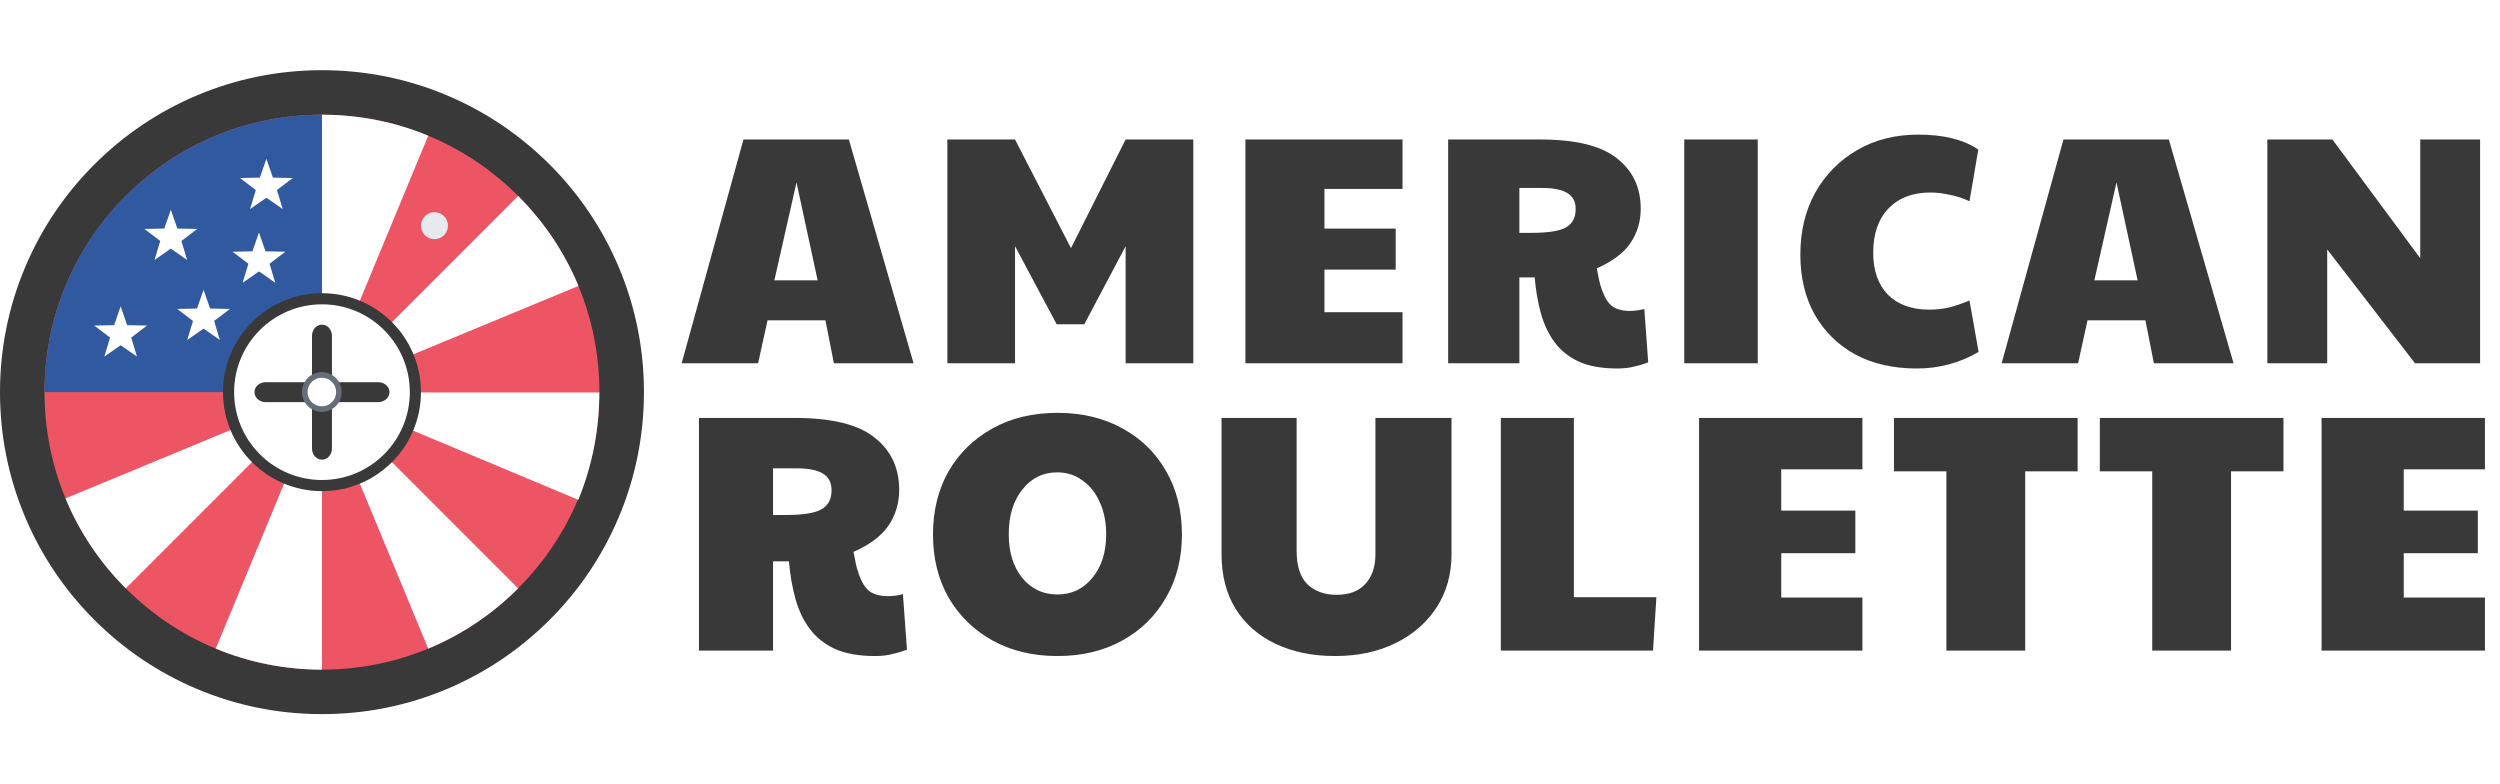 <svg width="204" height="64" viewBox="0 0 204 64" fill="none" xmlns="http://www.w3.org/2000/svg">
<rect x="0" y="0" width="204" height="64" fill="#808080" stroke="none"/>
<g clip-path="url(#clip0_1106_4811)">
<rect width="204" height="64" fill="white"/>
<path d="M71.415 53.532C70.09 53.532 68.995 53.339 68.13 52.952C67.266 52.547 66.576 51.995 66.061 51.296C65.545 50.597 65.159 49.778 64.901 48.84C64.644 47.901 64.469 46.889 64.377 45.804H63.08V53.09H57.035V34.102H64.846C67.864 34.102 70.035 34.635 71.36 35.702C72.703 36.751 73.374 38.177 73.374 39.98C73.374 41.066 73.08 42.041 72.491 42.906C71.902 43.752 70.955 44.461 69.648 45.031C69.722 45.436 69.786 45.767 69.842 46.025C69.897 46.282 69.98 46.568 70.09 46.88C70.329 47.543 70.624 48.003 70.973 48.26C71.341 48.518 71.838 48.647 72.464 48.647C72.868 48.647 73.273 48.592 73.678 48.481L74.009 53.008C73.641 53.155 73.246 53.274 72.822 53.366C72.418 53.477 71.948 53.532 71.415 53.532ZM63.08 42.023H64.129C65.49 42.023 66.447 41.876 66.999 41.581C67.569 41.268 67.855 40.744 67.855 40.008C67.855 39.382 67.624 38.932 67.165 38.656C66.704 38.361 65.978 38.214 64.984 38.214H63.08V42.023ZM86.288 53.532C84.283 53.532 82.516 53.109 80.989 52.262C79.462 51.416 78.266 50.248 77.401 48.757C76.555 47.267 76.132 45.556 76.132 43.623C76.132 41.673 76.555 39.953 77.401 38.462C78.266 36.972 79.462 35.804 80.989 34.957C82.516 34.111 84.283 33.688 86.288 33.688C88.294 33.688 90.06 34.111 91.588 34.957C93.115 35.785 94.302 36.944 95.148 38.435C96.013 39.925 96.445 41.655 96.445 43.623C96.445 45.556 96.013 47.267 95.148 48.757C94.302 50.248 93.115 51.416 91.588 52.262C90.06 53.109 88.294 53.532 86.288 53.532ZM86.288 48.509C87.448 48.509 88.395 48.058 89.131 47.156C89.885 46.255 90.263 45.068 90.263 43.596C90.263 42.602 90.088 41.728 89.738 40.974C89.407 40.22 88.938 39.631 88.331 39.208C87.742 38.766 87.052 38.545 86.261 38.545C85.102 38.545 84.154 39.014 83.418 39.953C82.682 40.873 82.314 42.087 82.314 43.596C82.314 45.068 82.682 46.255 83.418 47.156C84.154 48.058 85.111 48.509 86.288 48.509ZM108.95 53.532C107.11 53.532 105.491 53.201 104.093 52.538C102.694 51.876 101.609 50.928 100.836 49.696C100.063 48.444 99.677 46.954 99.677 45.224V34.102H105.804V44.948C105.804 46.181 106.098 47.092 106.687 47.681C107.294 48.251 108.085 48.536 109.061 48.536C110.091 48.536 110.873 48.242 111.407 47.653C111.959 47.064 112.235 46.255 112.235 45.224V34.102H118.444V45.224C118.444 46.862 118.04 48.306 117.23 49.557C116.421 50.809 115.298 51.784 113.863 52.483C112.446 53.182 110.809 53.532 108.95 53.532ZM122.466 53.09V34.102H128.428V48.73H135.162L134.886 53.09H122.466ZM138.643 53.09V34.102H151.974V38.297H145.35V41.664H151.395V45.142H145.35V48.757H151.974V53.09H138.643ZM158.826 53.09V38.462H154.548V34.102H169.534V38.462H165.256V53.09H158.826ZM175.623 53.09V38.462H171.345V34.102H186.331V38.462H182.053V53.09H175.623ZM189.439 53.09V34.102H202.77V38.297H196.146V41.664H202.19V45.142H196.146V48.757H202.77V53.09H189.439Z" fill="#393939"/>
<path d="M55.623 29.645L60.667 11.382H69.267L74.549 29.645H68.046L67.356 26.141H62.631L61.861 29.645H55.623ZM63.189 22.876H66.719L64.994 14.886L63.189 22.876ZM77.305 29.645V11.382H82.826L87.392 20.248L91.851 11.382H97.373V29.645H91.851V20.089L88.48 26.459H86.224L82.826 20.089V29.645H77.305ZM101.625 29.645V11.382H114.446V15.417H108.075V18.655H113.889V22H108.075V25.477H114.446V29.645H101.625ZM131.998 30.069C130.724 30.069 129.671 29.884 128.839 29.512C128.008 29.123 127.344 28.592 126.849 27.919C126.353 27.247 125.981 26.459 125.734 25.557C125.486 24.654 125.318 23.681 125.229 22.637H123.982V29.645H118.169V11.382H125.681C128.583 11.382 130.671 11.896 131.945 12.922C133.237 13.931 133.883 15.302 133.883 17.036C133.883 18.08 133.6 19.018 133.033 19.85C132.467 20.664 131.556 21.345 130.299 21.894C130.37 22.283 130.432 22.602 130.485 22.849C130.538 23.097 130.618 23.371 130.724 23.672C130.954 24.309 131.237 24.752 131.573 24.999C131.927 25.247 132.405 25.371 133.007 25.371C133.396 25.371 133.785 25.318 134.175 25.212L134.493 29.565C134.139 29.707 133.759 29.822 133.352 29.91C132.963 30.016 132.511 30.069 131.998 30.069ZM123.982 19H124.99C126.3 19 127.22 18.859 127.751 18.576C128.3 18.275 128.574 17.771 128.574 17.063C128.574 16.461 128.353 16.027 127.91 15.762C127.468 15.479 126.769 15.337 125.813 15.337H123.982V19ZM137.434 29.645V11.382H143.433V29.645H137.434ZM156.411 30.069C154.5 30.069 152.828 29.689 151.394 28.928C149.979 28.149 148.873 27.061 148.076 25.663C147.298 24.265 146.908 22.637 146.908 20.779C146.908 18.868 147.315 17.178 148.129 15.709C148.961 14.24 150.094 13.09 151.527 12.258C152.978 11.409 154.642 10.984 156.517 10.984C158.606 10.984 160.242 11.391 161.428 12.205L160.711 16.426C160.198 16.178 159.658 16.001 159.092 15.895C158.544 15.771 158.022 15.709 157.526 15.709C156.075 15.709 154.934 16.143 154.102 17.01C153.27 17.877 152.854 19.08 152.854 20.62C152.854 22.071 153.252 23.212 154.049 24.044C154.863 24.858 155.987 25.265 157.42 25.265C157.986 25.265 158.499 25.212 158.959 25.106C159.437 24.999 160.021 24.805 160.711 24.522L161.455 28.716C159.915 29.618 158.234 30.069 156.411 30.069ZM163.334 29.645L168.378 11.382H176.978L182.26 29.645H175.757L175.067 26.141H170.342L169.572 29.645H163.334ZM170.9 22.876H174.43L172.705 14.886L170.9 22.876ZM185.016 29.645V11.382H190.325L197.492 21.071V11.382H202.376V29.645H197.067L189.9 20.354V29.645H185.016Z" fill="#393939"/>
<path d="M50.48 21.774C49.157 18.646 47.264 15.836 44.85 13.423C42.438 11.011 39.627 9.117 36.5 7.793C33.261 6.423 29.82 5.727 26.273 5.727C22.727 5.727 19.285 6.423 16.046 7.793C12.918 9.117 10.107 11.011 7.695 13.423C5.283 15.836 3.388 18.646 2.065 21.774C0.695 25.013 0 28.455 0 32C0 35.547 0.695 38.988 2.065 42.227C3.388 45.356 5.283 48.166 7.695 50.579C10.107 52.991 12.918 54.886 16.046 56.209C19.285 57.578 22.727 58.273 26.273 58.273C29.82 58.273 33.261 57.578 36.5 56.209C39.627 54.886 42.438 52.991 44.85 50.579C47.264 48.166 49.157 45.356 50.48 42.227C51.85 38.988 52.546 35.547 52.546 32C52.546 28.455 51.85 25.013 50.48 21.774Z" fill="#393939"/>
<path d="M42.28 15.992C38.005 11.715 32.32 9.361 26.273 9.361C20.225 9.361 14.54 11.715 10.264 15.992C5.989 20.268 3.633 25.954 3.633 31.999C3.633 38.047 5.989 43.732 10.264 48.009C14.54 52.285 20.225 54.64 26.273 54.64C32.32 54.64 38.005 52.285 42.28 48.009C46.556 43.732 48.912 38.047 48.912 31.999C48.912 25.954 46.556 20.268 42.28 15.992Z" fill="#ED5564"/>
<path d="M3.633 31.999C3.633 25.954 5.989 20.268 10.264 15.992C12.407 13.849 14.903 12.189 17.622 11.065C20.328 9.947 23.255 9.361 26.273 9.361V31.999H3.633Z" fill="#3159A0"/>
<path d="M17.605 52.928C20.316 54.052 23.249 54.641 26.273 54.641V32.002L17.605 52.928Z" fill="white"/>
<path d="M34.942 11.074C32.229 9.949 29.297 9.361 26.273 9.361V32.002L34.942 11.074Z" fill="white"/>
<path d="M34.942 52.928C37.653 51.805 40.144 50.147 42.281 48.01L26.273 32.002L34.942 52.928Z" fill="white"/>
<path d="M47.19 40.786C48.312 38.046 48.902 35.082 48.902 32.026H26.273L47.19 40.786Z" fill="white"/>
<path d="M47.201 23.332C46.078 20.62 44.42 18.131 42.281 15.992L26.273 32L47.201 23.332Z" fill="white"/>
<path d="M5.345 40.669C6.468 43.382 8.126 45.873 10.264 48.01L26.273 32L5.345 40.669Z" fill="white"/>
<path d="M34.35 32.001C34.35 36.461 30.734 40.077 26.273 40.077C21.812 40.077 18.196 36.461 18.196 32.001C18.196 27.54 21.812 23.924 26.273 23.924C30.734 23.924 34.35 27.54 34.35 32.001Z" fill="#393939"/>
<path d="M33.441 32.001C33.441 35.959 30.232 39.168 26.273 39.168C22.314 39.168 19.105 35.959 19.105 32.001C19.105 28.042 22.314 24.833 26.273 24.833C30.232 24.833 33.441 28.042 33.441 32.001Z" fill="white"/>
<path d="M36.231 19.194C35.801 19.625 35.103 19.625 34.672 19.194C34.242 18.765 34.242 18.067 34.672 17.637C35.103 17.207 35.801 17.207 36.231 17.637C36.66 18.067 36.66 18.765 36.231 19.194Z" fill="#E6E9ED"/>
<path d="M26.273 37.511C25.823 37.511 25.459 37.1 25.459 36.593V27.408C25.459 26.901 25.823 26.489 26.273 26.489C26.723 26.489 27.087 26.901 27.087 27.408V36.593C27.087 37.1 26.723 37.511 26.273 37.511Z" fill="#393939"/>
<path d="M30.864 32.815H21.682C21.175 32.815 20.764 32.451 20.764 32C20.764 31.552 21.175 31.186 21.682 31.186H30.864C31.37 31.186 31.782 31.552 31.782 32C31.782 32.451 31.37 32.815 30.864 32.815Z" fill="#393939"/>
<path d="M26.262 30.367C25.367 30.367 24.64 31.095 24.64 31.989C24.64 32.883 25.367 33.61 26.262 33.61C27.156 33.61 27.883 32.883 27.883 31.989C27.883 31.095 27.156 30.367 26.262 30.367Z" fill="#656D78"/>
<path d="M26.262 30.82C25.617 30.82 25.093 31.345 25.093 31.989C25.093 32.634 25.617 33.157 26.262 33.157C26.906 33.157 27.43 32.634 27.43 31.989C27.43 31.345 26.906 30.82 26.262 30.82Z" fill="white"/>
<path d="M21.737 12.961L22.27 14.493L23.892 14.526L22.599 15.507L23.069 17.059L21.737 16.133L20.405 17.059L20.875 15.507L19.582 14.526L21.204 14.493L21.737 12.961Z" fill="white"/>
<path d="M13.939 17.116L14.472 18.649L16.094 18.682L14.801 19.662L15.271 21.215L13.939 20.288L12.607 21.215L13.077 19.662L11.784 18.682L13.406 18.649L13.939 17.116Z" fill="white"/>
<path d="M21.132 18.975L21.664 20.508L23.287 20.541L21.994 21.521L22.463 23.074L21.132 22.147L19.8 23.074L20.27 21.521L18.977 20.541L20.599 20.508L21.132 18.975Z" fill="white"/>
<path d="M9.845 25L10.377 26.533L11.999 26.566L10.707 27.546L11.177 29.099L9.845 28.172L8.513 29.099L8.983 27.546L7.69 26.566L9.312 26.533L9.845 25Z" fill="white"/>
<path d="M16.611 23.643L17.143 25.176L18.765 25.209L17.473 26.189L17.942 27.742L16.611 26.815L15.279 27.742L15.749 26.189L14.456 25.209L16.078 25.176L16.611 23.643Z" fill="white"/>
</g>
<defs>
<clipPath id="clip0_1106_4811">
<rect width="204" height="64" fill="white"/>
</clipPath>
</defs>
</svg>
